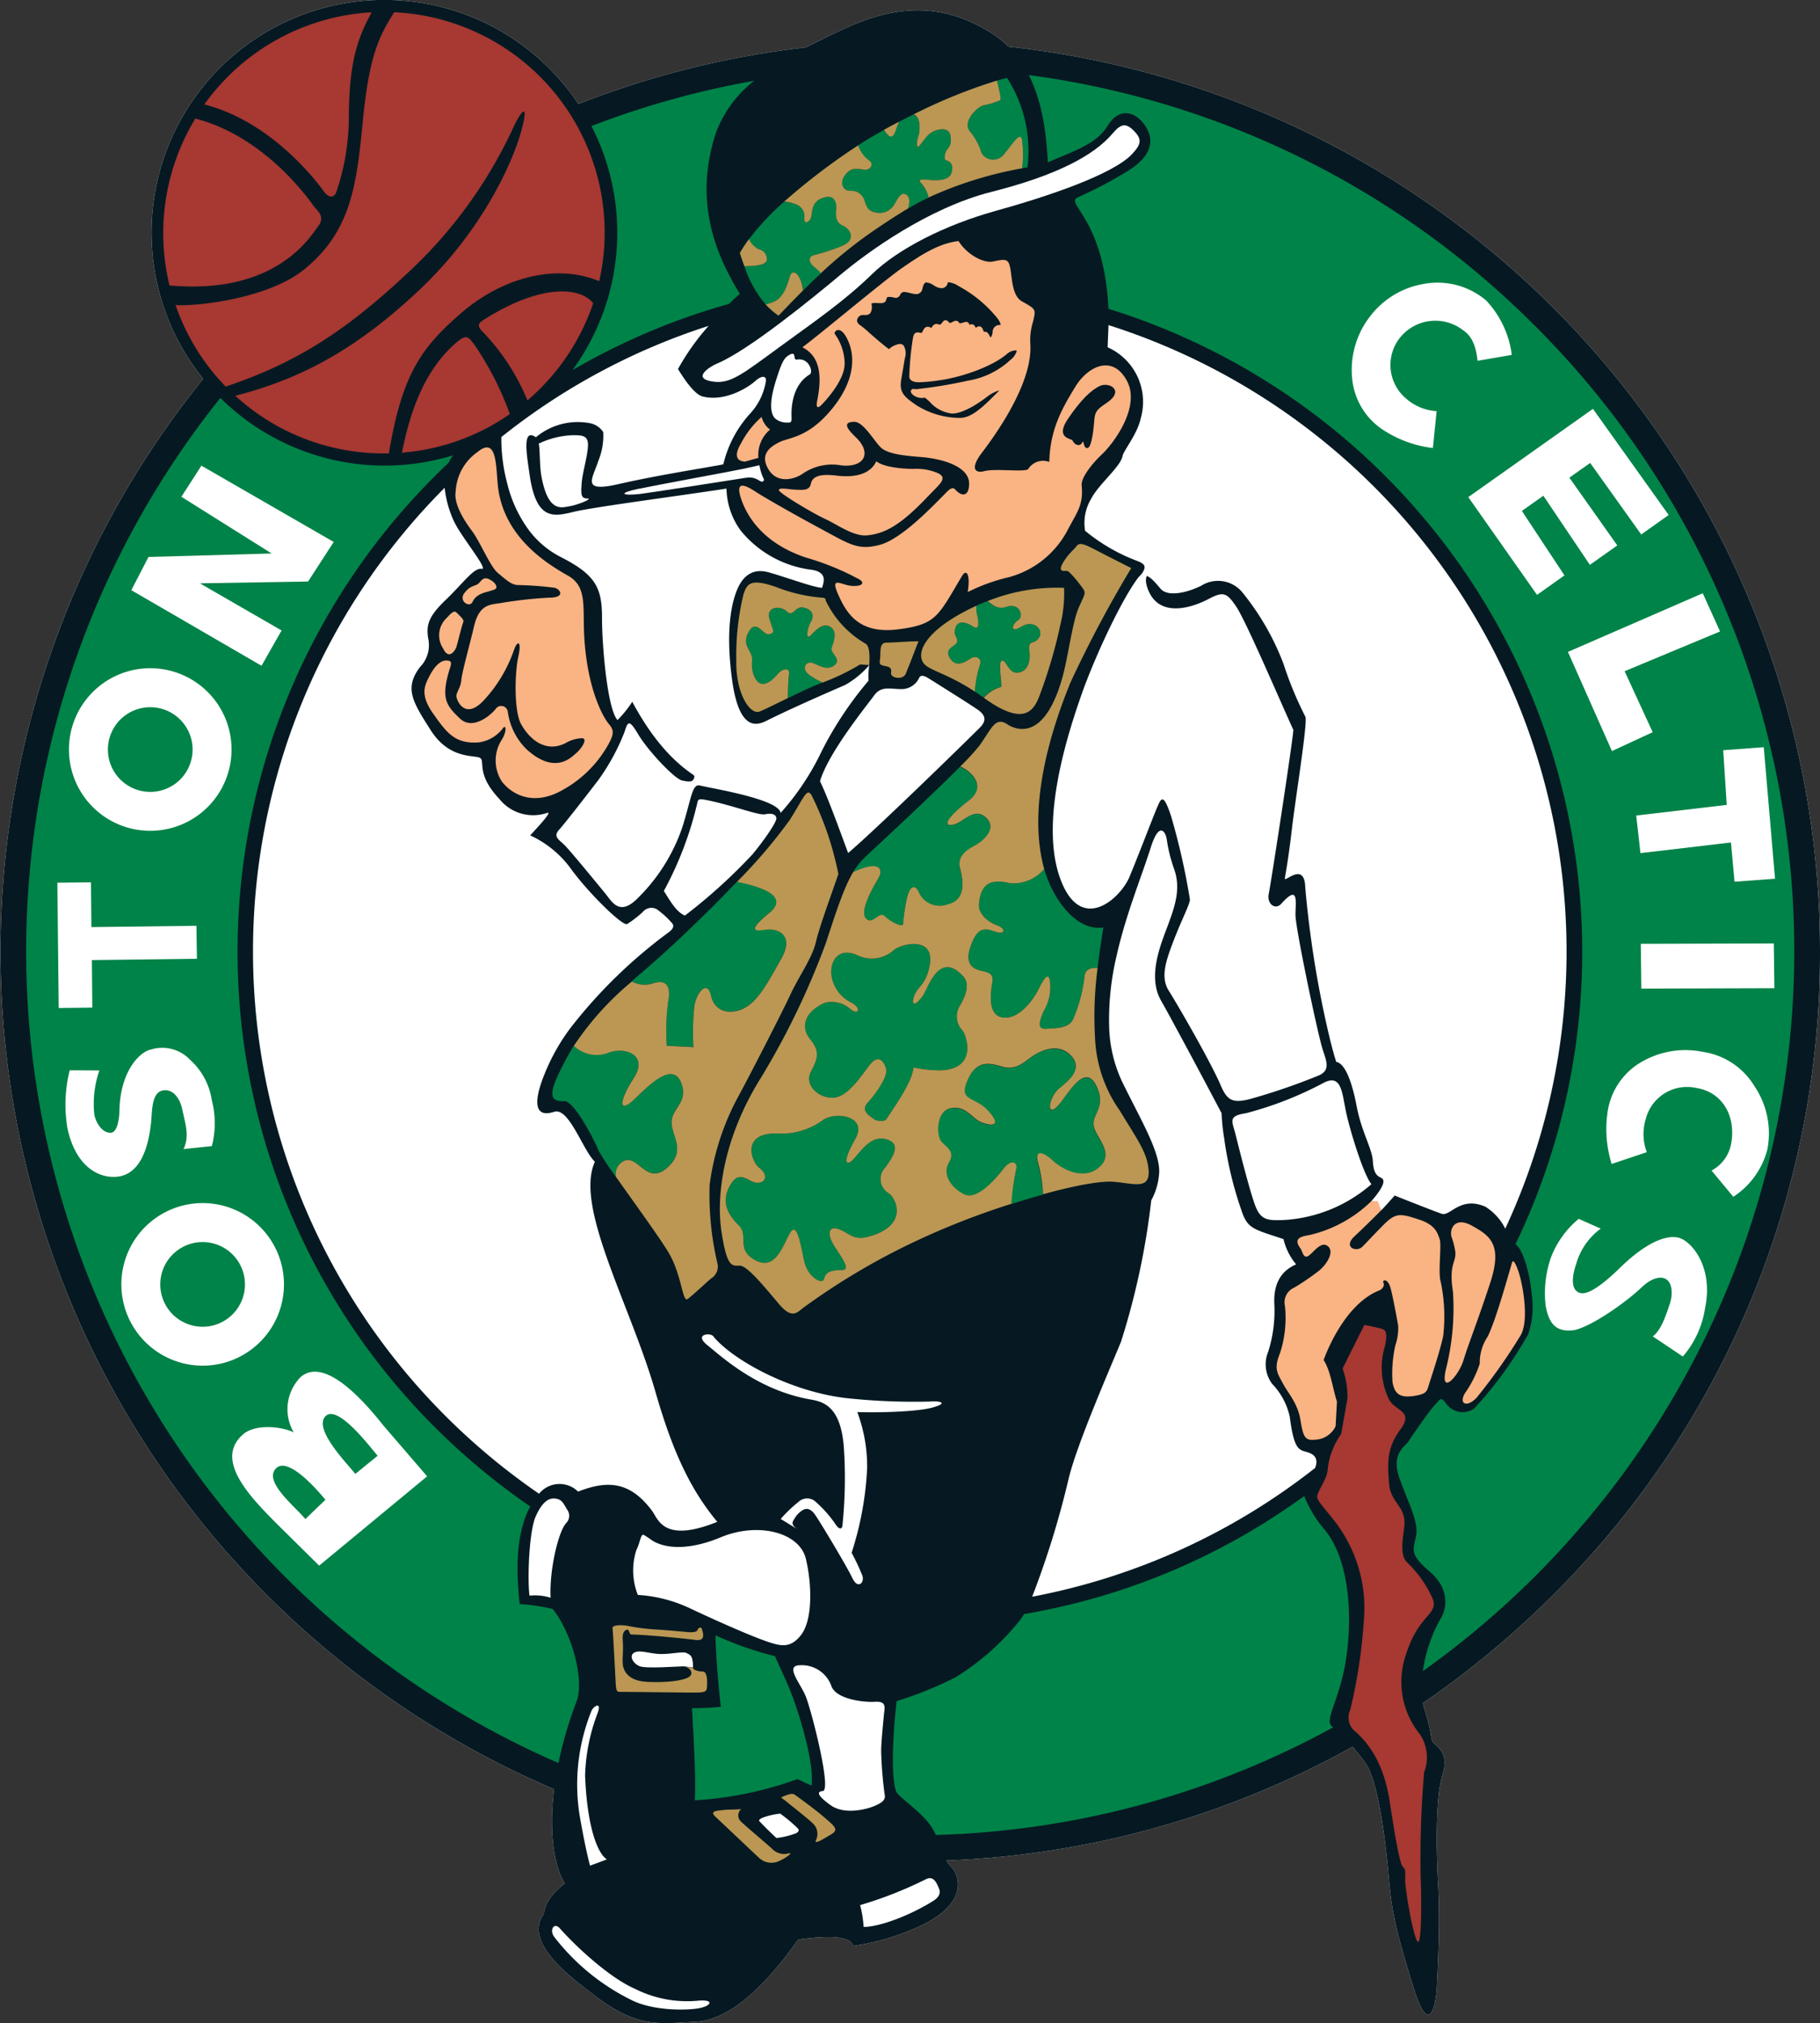 <svg xmlns="http://www.w3.org/2000/svg" width="203.297" height="226" viewBox="0 0 203.297 226">
  <rect x="0" y="0" width="203.297" height="226" fill="#333333" stroke="none"/>
  <g id="_05-boston-celtics-logo" data-name="05-boston-celtics-logo" transform="translate(-64.93 -36)">
    <g id="Group_4398" data-name="Group 4398" transform="translate(64.93 36)">
      <path id="Path_3080" data-name="Path 3080" d="M268.227,142.266A101.666,101.666,0,0,0,177.58,41.211a10.742,10.742,0,0,0-1.809-1.452c-8.138-5.234-14.933-1.346-19.641.942-.337.165-.734.361-1.181.589a100.961,100.961,0,0,0-25.409,6.325,26.143,26.143,0,0,0-3.28-3.994,26,26,0,0,0-38.632,34.7,101.72,101.72,0,0,0,39.189,157.548c-.663,5.371.212,9.016,1.193,10.511-1.495,1.256-2.123,2.044-2.358,3.457-2.358,3.221,3.378,7.306,5.736,9.115,4.842,3.712,7.388,3.064,11.155,2.907,4.653-.192,9.036-5.658,11.551-9.193,5.026-.706,5.968.082,6.125.706a26.347,26.347,0,0,0,6.756-1.887c6.792-2.856,4.869-6.36,4.167-6.992a2.275,2.275,0,0,1-.479-.663,100.85,100.85,0,0,0,45.345-12.7,18.4,18.4,0,0,1,1.487,1.891c1.491,2.2,2.276,9.346,2.59,13.038s.946,6.211,2.75,12.018,2.515,1.573,2.593,0,.392-7.227.157-11.312-.314-9.978.471-12.489-.628-3.143-1.02-3.614,0-.632-1.024-3.849c-.055-.18-.1-.369-.141-.557a102.763,102.763,0,0,0,14.58-12.116A100.972,100.972,0,0,0,268.227,142.266Z" transform="translate(-64.93 -36)" fill="#fff"/>
      <path id="Path_3081" data-name="Path 3081" d="M268.227,142.266A101.666,101.666,0,0,0,177.58,41.211a10.742,10.742,0,0,0-1.809-1.452c-8.138-5.234-14.933-1.346-19.641.942-.337.165-.734.361-1.181.589a100.961,100.961,0,0,0-25.409,6.325,26.143,26.143,0,0,0-3.28-3.994,26,26,0,0,0-38.632,34.7,101.72,101.72,0,0,0,39.189,157.548c-.663,5.371.212,9.016,1.193,10.511-1.495,1.256-2.123,2.044-2.358,3.457-2.358,3.221,3.378,7.306,5.736,9.115,4.842,3.712,7.388,3.064,11.155,2.907,4.653-.192,9.036-5.658,11.551-9.193,5.026-.706,5.968.082,6.125.706a26.347,26.347,0,0,0,6.756-1.887c6.792-2.856,4.869-6.36,4.167-6.992a2.275,2.275,0,0,1-.479-.663,100.85,100.85,0,0,0,45.345-12.7,18.4,18.4,0,0,1,1.487,1.891c1.491,2.2,2.276,9.346,2.59,13.038s.946,6.211,2.75,12.018,2.515,1.573,2.593,0,.392-7.227.157-11.312-.314-9.978.471-12.489-.628-3.143-1.02-3.614,0-.632-1.024-3.849c-.055-.18-.1-.369-.141-.557a102.763,102.763,0,0,0,14.58-12.116A100.972,100.972,0,0,0,268.227,142.266Z" transform="translate(-64.93 -36)" fill="#061922"/>
      <g id="Group_4380" data-name="Group 4380" transform="translate(2.884 8.385)">
        <path id="Path_3082" data-name="Path 3082" d="M262.244,520.037a40.279,40.279,0,0,0,11.433-2.358c.314.082.824.392,1.613.71.31-2.515-1.3-7.737-2.2-10.135-.6-1.589-1.181-2.668-1.887-4.32a37.589,37.589,0,0,1-6.639-2.315c0,1.491.275,5.379.592,7.973-.789.078-1.887.157-3.225.157C262.087,512.575,262.4,517.679,262.244,520.037Z" transform="translate(-187.519 -327.315)" fill="#008348"/>
        <path id="Path_3083" data-name="Path 3083" d="M368.1,487.6c-.71-.71.863-2.907,1.569-6.992s.781-10.923-2.2-14.772a13.549,13.549,0,0,1-2.4-3.9,74.224,74.224,0,0,1-31.3,13.187,5.921,5.921,0,0,1-.392.608,28.129,28.129,0,0,1-7.231,6.443,41.408,41.408,0,0,1-6.6,2.672c-.314,2.511-.722,8.122-.078,10.052.239.706,3.143,2.437,4.163,4.324.106.2.2.385.294.577a98.039,98.039,0,0,0,44.368-12.018C368.228,487.722,368.157,487.655,368.1,487.6Z" transform="translate(-222.271 -303.204)" fill="#008348"/>
        <path id="Path_3084" data-name="Path 3084" d="M414.386,85.412A98.006,98.006,0,0,0,357.82,57.37c1.711,3.386,1.977,7.274,2.13,9.75,3.064-1.334,5.418-2.044,6.678-4.084s2.986-1.652,4.084-.157,1.1,3.378-1.8,5.183a47.562,47.562,0,0,1-5.658,2.986c-.628.314-.078.863.632,2.04s2.5,4.088,2.825,10.213c0,.059.008.122.008.18a75.217,75.217,0,0,1,45.459,104.5c.651.337,1.53,2.617,1.832,5.622a9.815,9.815,0,0,1-.392,4.4,43.86,43.86,0,0,1-6.05,8.33,2.259,2.259,0,0,1-3.064-.471c-.706-1.024-.785-.475-1.334.075s-2.437,3.3-2.9,4.006-2.044,1.416-1.024,4.241,2.2,4.948,1.809,6.521-.549,2.044,1.565,3.853,2.048,4.006,1.1,5.418a16.628,16.628,0,0,0-1.879,5.685,98.711,98.711,0,0,0,12.552-150.25Z" transform="translate(-245.786 -57.37)" fill="#008348"/>
        <path id="Path_3085" data-name="Path 3085" d="M127.446,284.026c-.279-2.66-.683-7.471,1.181-10.9a76.051,76.051,0,0,1-10.7-8.9A75.039,75.039,0,0,1,119.5,156.541a4.435,4.435,0,0,1,.522-.84,26.06,26.06,0,0,1-26.009-6.411,98.886,98.886,0,0,0,37.761,152.49,45.292,45.292,0,0,1,2.036-6.905c.867-2.28-.471-7.541-2.672-10.3A21.767,21.767,0,0,0,127.446,284.026Z" transform="translate(-72.28 -113.224)" fill="#008348"/>
        <path id="Path_3086" data-name="Path 3086" d="M248.2,59a97.691,97.691,0,0,0-18.174,5.057,26.031,26.031,0,0,1-2.119,27.265,74.683,74.683,0,0,1,17.487-7.4c.4-.392.8-.769,1.208-1.118-2.28-3.774-5.344-9.825-2.672-17.994A13.3,13.3,0,0,1,248.2,59Z" transform="translate(-166.847 -58.36)" fill="#008348"/>
      </g>
      <g id="Group_4381" data-name="Group 4381" transform="translate(28.258 36.317)">
        <path id="Path_3087" data-name="Path 3087" d="M376.22,131.04a6.669,6.669,0,0,1,3.692,7.933c-.392,1.809-1.9,3.547-2.04,4.245-.235,1.177-2.711,3.178-3.5,4.751a5.2,5.2,0,0,0-.675,3.555c0,.008.008.016.008.02a20.428,20.428,0,0,0,5.654,3.3c1.228.432,1.142.761.628,1.573.863.078,1.311.612,2.123,1.573.863,1.024,3.143.392,4.555-.314a3.512,3.512,0,0,1,4.638.789,28.864,28.864,0,0,1,4.555,7.933,39.945,39.945,0,0,0,2.437,5.893c.314.471-1.1,9.114-1.5,12.571s-.706,4.952-.785,5.5,2.2-1.962,2.28,1.02a116,116,0,0,0,2.46,15.675c.326,1.436.659,2.746,1,3.81.946.157,1.726,2.044,2.28,4.948s1.726,4.716,1.809,6.129.471,1.648.942,1.883.318.946-1.1,2.59a14.489,14.489,0,0,1,1.1,1.02c.4-.392,1.495-1.644,1.495-1.644s4.324,1.726,5.265,2.04,2.064-2.013,4.869-.789a6.111,6.111,0,0,1,2.221,2.448A73.428,73.428,0,0,0,376.311,128.56C376.275,129.635,376.22,130.659,376.22,131.04Z" transform="translate(-280.748 -128.56)" fill="#fff"/>
        <path id="Path_3088" data-name="Path 3088" d="M389.911,342.065c-1.1-.549-1.813.247-2.358-4.085a7.625,7.625,0,0,0-1.962-3.692,3.637,3.637,0,0,1-.475-3.539,14.985,14.985,0,0,0,.71-5.34c-.082-1.573.235-3.535,2.433-4.481a6.816,6.816,0,0,1-1.412-2.825c-3.221-1.063-3.865-1.154-4.52-2.711a41.223,41.223,0,0,1-2.1-8.518,22.736,22.736,0,0,1-.294-2.833c-1.032-1.95-3.323-6.289-5.1-9.546-.651-1.22-1.24-2.284-1.66-3.025-1.573-2.75,0-6.364.785-8.483s1.416-4.006.706-6.129a17.05,17.05,0,0,1-.863-3.457c-.157-.867-.867-1.966-1.8,1.02s-2.75,7.384-3.774,11.943a30.876,30.876,0,0,0-.851,8.13,15.382,15.382,0,0,0,1.4,5.929c2.044,4.241,4.481,8.173,4.163,10.527a7.322,7.322,0,0,1-.863,2.829,83,83,0,0,1-3.378,15.788c-1.02,2.515-5.026,11.626-5.893,15.479a100.1,100.1,0,0,1-4.03,13.007,73.092,73.092,0,0,0,31.6-14.38C390.641,343.018,390.594,342.4,389.911,342.065Z" transform="translate(-271.737 -216.004)" fill="#fff"/>
        <path id="Path_3089" data-name="Path 3089" d="M210.766,151.658a10.3,10.3,0,0,0,3.488,2.927c3.849,1.962,4.638,3.374,4.638,6.753s.628,10.3,1.73,11.473a12.232,12.232,0,0,0,1.648-2.04c1.1,2.04,3.315,5.823,6.831,8.169.239.161.129,1.024.706,1.177,1.181.314,8.8,1.495,9.036,3.068a28.734,28.734,0,0,0,4.559-6.839,39.983,39.983,0,0,1,5.265-7.933,8.223,8.223,0,0,1,.078-1.73,10.188,10.188,0,0,1-2.672,2.2c-1.256.549-5.654,2.437-8.8,4.006-1.1.549-3.064,1.177-3.849-4.555s0-8.722.549-10.056,1.569-2.515,3.539-1.966,5.1,1.726,5.968,1.726c.157-.628.71-1.809-1.412-2.044a12.112,12.112,0,0,1-7.678-4.339,8.2,8.2,0,0,1-1.593-4.7c-4.477.706-14.772,2.044-17.048,2.594s-4.21,1.016-4.948-4.163c-.314-2.2-.863-5.265.706-4.163a7.278,7.278,0,0,1,6.046-1.569,2.291,2.291,0,0,1,1.475.989,7.345,7.345,0,0,1-.53,3.17c-.679,2.107-2,3.614,2.28,2.633,4.481-1.028,10.174-1.887,11.665-2.2a12.764,12.764,0,0,1,2.947-5.619,6.932,6.932,0,0,0,1.809-3.692c.078-.549-.439-.671-1.181,0-.863.785-3.457,2.358-5.893,1.73-.942-.243-2.119-2.044-2.747-3.064a26.686,26.686,0,0,1,3.421-4.822A72.723,72.723,0,0,0,207.647,141.2a19.382,19.382,0,0,0,.643,5.128A14.593,14.593,0,0,0,210.766,151.658Z" transform="translate(-179.904 -128.694)" fill="#fff"/>
        <path id="Path_3090" data-name="Path 3090" d="M173.263,287c3.221-1.256,5.76-1.2,8.247,2.123.706.942,1.256,3.692,7.306,1.256-3.221-3.849-5.152-8.412-6.913-14.533-2.782-9.672-9.075-20.662-6.76-25.692-1.334-1.259-2.9-6.129-4.555-5.579-1.106.369-2.668.392-1.416-3.3a22.639,22.639,0,0,1,3.26-6.089,55.494,55.494,0,0,1,11.037-10.727c.471-.392.553-.7.235-1.02a9.438,9.438,0,0,0-1.648-1.491,1.239,1.239,0,0,0-1.573.314,12.473,12.473,0,0,1-1.726,1.334c-.471.314-4.241-3.378-6.207-6.05a11.612,11.612,0,0,0-4.634-3.849c.785-.863,2.558-2.739,1.887-2.511a4.831,4.831,0,0,1-5.344-1.573c-2.593-2.747-1.569-4.163-2.123-4.555s-3.378.235-5.5-3.064-2.97-4.736-1.259-7.07a3.5,3.5,0,0,0,.946-3.221c-.235-1.495,0-2.437,1.966-4.324s3.143-3.614,4.006-3.457c.687.126-1.3-2.37-2.5-4.261a9.454,9.454,0,0,1-.718-1.318,12.032,12.032,0,0,1-.918-3.476,73.364,73.364,0,0,0,.082,103.673,73.966,73.966,0,0,0,10.464,8.7A2.945,2.945,0,0,1,173.263,287Z" transform="translate(-136.95 -156.694)" fill="#fff"/>
      </g>
      <g id="Group_4382" data-name="Group 4382" transform="translate(18.233 1.373)">
        <path id="Path_3091" data-name="Path 3091" d="M123.1,49.8c6.443,1.648,11.269,6.858,13.387,9.762.541.742,1.1.632,1.338.078a26.148,26.148,0,0,0,1.412-7.859c0-6.6.9-9.209,2.554-12.273A24.642,24.642,0,0,0,123.1,49.8Z" transform="translate(-118.509 -39.506)" fill="#a73832"/>
        <path id="Path_3092" data-name="Path 3092" d="M112.1,88.4c12.1,1.1,15.859-5.658,16.648-6.682s-.157-1.648-.549-2.2c-2.091-2.927-6.772-8.106-13.215-9.758A24.693,24.693,0,0,0,112.1,88.4Z" transform="translate(-111.4 -57.887)" fill="#a73832"/>
        <path id="Path_3093" data-name="Path 3093" d="M162.242,69.539c-5.109-2.123-11.167-.161-15.486,3.614s-6.521,6.666-8.012,15.624c-.184,0-.369,0-.553,0a24.511,24.511,0,0,1-16.6-6.439c7.388-1.887,13.611-5.262,20.6-11.861s10.452-14.3,11.394-17.911-.392-1.495-1.1.153a51.727,51.727,0,0,1-11.861,16.106c-7.149,6.678-12.646,9.974-20.108,12.489a24.554,24.554,0,0,1-5.6-9.107c2.515.157,10.433-.757,14.4-4.006,5.214-4.273,5.815-9.35,6.521-16.577s1.766-9.377,3.5-12.128A24.654,24.654,0,0,1,162.85,64.128,25.071,25.071,0,0,1,162.242,69.539Z" transform="translate(-113.539 -39.5)" fill="#a73832"/>
        <path id="Path_3094" data-name="Path 3094" d="M214.025,120.3c-1.181-1.652-5.379-2.44-12.053,1.726-.628.4-1.063.667-.314,1.416a24.474,24.474,0,0,1,5.03,7.7A24.669,24.669,0,0,0,214.025,120.3Z" transform="translate(-166.004 -87.784)" fill="#a73832"/>
        <path id="Path_3095" data-name="Path 3095" d="M191.4,140.6a34.339,34.339,0,0,0-3.924-7.7c-.722-.934-.863-1.334-2.2-.157-3.712,3.276-5.144,8.243-5.932,12.171A24.439,24.439,0,0,0,191.4,140.6Z" transform="translate(-152.683 -95.718)" fill="#a73832"/>
      </g>
      <g id="Group_4383" data-name="Group 4383" transform="translate(47.413 49.987)">
        <path id="Path_3096" data-name="Path 3096" d="M188.552,187.248c-1.02-.314-1.809.863-2.28,1.8s-1.024,1.966.471,4.084,2.421,3.386,5.03,3.221a4.077,4.077,0,0,0,2.747-1.569c.392-.549.471.392-.157,1.334a4.3,4.3,0,0,0,.078,4.634c1.181,1.491,3.614,2.75,6.835.867a13.017,13.017,0,0,0,5.109-5.187c.549-1.02.549-1.491,0-2.119s-2.358-3.621-2.75-9.507c-.235-3.535.392-5.815-1.809-7.07s-7.231-4.23-7.855-10.056c-.235-2.2-.078-5.579-2.276-3.771a5.725,5.725,0,0,0-2.437,4.4c-.235,1.338.867,3.143,1.809,4.4s2.04,4.006,2.907,4.716,1.413,1.256,2.123,1.338a38.546,38.546,0,0,1,4.241.314c.706.235,1.1,1.1-.628,1.1a48.14,48.14,0,0,0-5.579.628c-1.177.157-2.276.235-2.829,2.593s-1.338,5.1-1.412,5.972-.549,1.334-.549,1.8.942,2.75,3.064.471a15.884,15.884,0,0,0,3.378-5.658c.392-1.1.863-.946.471.785s-.51,6.05.314,7.545c.887,1.6,2.68,3.257,4.952,2.119a3.824,3.824,0,0,1,1.887-.553c.628.078-.118,1.181-.671,1.652s-2.354,2.472-5.536-.392a7.233,7.233,0,0,1-2.123-4.241.742.742,0,0,0-1.334-.314c-.392.549-2.515,2.515-4.006,1.1s-2.111-2.2-1.256-5.187C188.627,187.954,188.933,187.366,188.552,187.248Z" transform="translate(-185.77 -163.401)" fill="#fab383"/>
        <path id="Path_3097" data-name="Path 3097" d="M192.684,211.258c-.337,1.016-.628,2.358-.785,2.829s-.863,1.495-1.491.157a2.649,2.649,0,0,1,.392-3.378c.314-.314.785-.942,1.1-.628S192.763,211.022,192.684,211.258Z" transform="translate(-188.333 -191.809)" fill="#fab383"/>
        <path id="Path_3098" data-name="Path 3098" d="M200.248,201.872c-.647.326-2.028.322-2.515,1.412-.314.706-1.569-.075-.942-.942s1.1-.785,1.495-1.024.549-.942,1.334-.549S200.562,201.715,200.248,201.872Z" transform="translate(-192.362 -186.037)" fill="#fab383"/>
      </g>
      <g id="Group_4384" data-name="Group 4384" transform="translate(82.311 26.931)">
        <path id="Path_3099" data-name="Path 3099" d="M299.877,104.64c-2.2.235-4.241,1.573-6.286,2.986s-9.428,7.62-11.159,8.875c1.809.942,2.28,2.829,1.652,5.972-.141.7,0,.942.471.471s2.668-2.829,2.594-4.712a5.759,5.759,0,0,0-1.1-3.221c-.157-.235.632-1.181,1.495.785s.628,4.716-1.966,7.78-4.638,2.986-5.736,3.535-2.2,1.412-1.177,3.064,2.982,1.02,3.767.471a5.8,5.8,0,0,1,4.4-.942c2.515.235,3.351-1.361,1.652-3.064-.549-.549-1.966-1.809-.235-1.809,1.024,0,2.276,2.28,2.986,2.907s2.28.863,4.4,1.02,5.422.942,5.422,2.986c0,1.256-.679,1.62-1.573.632-.349-.4-.855.224-1.256.628-1.338,1.338-4.755,4.952-7.188,5.579s-3.339-.078-6.56-1.809-6.207-3.457-7.07-4.006-2.672-1.809-1.809.706,2.986,5.1,7.227,6.521a29.721,29.721,0,0,1,5.815,2.358c.942.471.392.942-.863.785-1.091-.133-2.28-1.1-1.334,1.024s2.358,4.4,6.678,3.849,4.445-1.463,7.145-5.972c.471-.785.946-.235.632,1.809a20.41,20.41,0,0,1,4.555-1.652,10.482,10.482,0,0,0,6.678-5.422c1.1-2.04,1.691-2.743,1.491-4.869-.075-.793,1.1-2.358,2.28-3.457s4.4-5.265,2.75-8.247-4.4-1.491-5.736.71-2.829,4.634-2.907,8.4a1.973,1.973,0,0,0-2.354.785c-.235.392-3.692-.078-4.873.235s-1.566-.392-.31-2.04,5.681-7.627,5.418-12.1a7.057,7.057,0,0,1,.314-2.593c.275-1.295.4-1.318-1.216-2.2-1.048-.573-1.114-2.209-1.295-3.457-.2-1.334-.451-1.342-1.962-1.02C302.607,107.155,300.736,106.052,299.877,104.64Z" transform="translate(-275.113 -104.64)" fill="#fab383"/>
        <path id="Path_3100" data-name="Path 3100" d="M297.55,167.32c-.432.981-1.62,1.923-4.359,1.613-1.373-.157-2.719-.177-2.947.9-.157.745-.781.706-1.648.667-.906-.039-1.887-.275-1.926.039s3.853,2.629,5.148,3.217,3.186,1.993,4.712,1.844c2.044-.2,3.822-1.208,6.835-4.4,1.244-1.314,2.24-2,1.059-2.554a6.009,6.009,0,0,0-2.668-.471C300.692,168.179,298.413,168.026,297.55,167.32Z" transform="translate(-281.979 -142.727)" fill="#fab383"/>
        <path id="Path_3101" data-name="Path 3101" d="M275.631,159.691c-1.059-.039-1.177-.828-.471-2a10.1,10.1,0,0,1,2.319-2.986,2.526,2.526,0,0,0,.942,1.412,3.684,3.684,0,0,0-1.3,3.158Z" transform="translate(-274.715 -135.059)" fill="#fab383"/>
      </g>
      <g id="Group_4386" data-name="Group 4386" transform="translate(95.73 31.53)">
        <g id="Group_4385" data-name="Group 4385">
          <path id="Path_3102" data-name="Path 3102" d="M320.331,131.513a9.21,9.21,0,0,1-4.787-1.42c-1.452-.993-1.934-1.471-1.679-2.935.157-.906.239-1.4.294-1.73.039-.243.067-.4.1-.589a1.768,1.768,0,0,0-.122-1.389.566.566,0,0,0-.447-.2,2.249,2.249,0,0,0-1.208.585c-.828-.624-1.617-1.318-2.2-1.836a11.431,11.431,0,0,0-.985-.824.765.765,0,0,1-.381-.494.683.683,0,0,1,.255-.522.594.594,0,0,1,.459-.137h.184a.72.72,0,0,0,.577-.2,1.323,1.323,0,0,0,.133-1.055c0-.031.059-.09.416-.09.094,0,.192,0,.29.008s.2.008.29.008a.947.947,0,0,0,.424-.067.533.533,0,0,0,.255-.385c.047-.173.063-.243.334-.243a2.59,2.59,0,0,1,.6.094.507.507,0,0,0,.129.016.56.56,0,0,0,.471-.349l.047-.075a.43.43,0,0,1,.416-.235.94.94,0,0,1,.173.016c.212.035.4.082.569.122a2.741,2.741,0,0,0,.6.1.69.69,0,0,0,.679-.612c.141-.53.247-.691.463-.691a1.862,1.862,0,0,1,.84.341,1.639,1.639,0,0,0,.832.3.7.7,0,0,0,.7-.628c0-.012.008-.035.11-.035a2.6,2.6,0,0,1,1.075.408l.212.122a14.2,14.2,0,0,1,4.018,3.331c.4.463.514.82.483.9-.008,0-.016,0-.027,0-.031,0-.071.008-.11.012a.765.765,0,0,0-.749.777,1.132,1.132,0,0,1-.216.62,1.32,1.32,0,0,1-.141-.216c-.106-.212-.247-.428-.487-.428a.483.483,0,0,0-.122.016,1.494,1.494,0,0,1-.09-.2c-.039-.106-.157-.42-.447-.42a.589.589,0,0,0-.337.137.327.327,0,0,1-.047.031c-.047-.114-.169-.4-.451-.4a.616.616,0,0,0-.184.035c-.02.008-.043.012-.055.016s-.024-.035-.055-.11a.332.332,0,0,0-.322-.2,1.239,1.239,0,0,0-.353.075,1.241,1.241,0,0,1-.333.075c-.071,0-.086-.02-.1-.047a.4.4,0,0,0-.357-.231.837.837,0,0,0-.388.133.785.785,0,0,1-.283.11c-.02,0-.063,0-.126-.082a.5.5,0,0,0-.361-.224c-.188,0-.3.153-.388.275l-.039.051c-.09.118-.153.165-.224.165a.357.357,0,0,1-.1-.02.758.758,0,0,0-.275-.055.526.526,0,0,0-.463.306c-.067.106-.075.11-.1.11a.351.351,0,0,1-.141-.039.646.646,0,0,0-.271-.063c-.314,0-.447.275-.534.455s-.129.235-.188.235a.407.407,0,0,1-.059-.008,1.2,1.2,0,0,0-.318-.051c-.443,0-.506.377-.569.777-.012.067-.024.141-.035.22a33.479,33.479,0,0,0-.353,3.939c.039.632.863.632,1.169.632a19.343,19.343,0,0,0,2.362-.243c1.938-.271,5.493-1.342,7.329-2.876a1.577,1.577,0,0,1,.969-.436.3.3,0,0,1,.18.039,1.921,1.921,0,0,1-.667.985c-.047.039-.1.082-.157.137a9.106,9.106,0,0,1-4.622,2.213,52.125,52.125,0,0,1-5.787.957.941.941,0,0,1-.177-.012.528.528,0,0,0-.129-.016.28.28,0,0,0-.279.177c-.055.145.027.318.224.483a1.546,1.546,0,0,0,.969.345,1.67,1.67,0,0,0,.314-.031c.09,0,.377.267.581.459a3.855,3.855,0,0,0,2.519,1.314c1.4,0,3.429-1.507,4.018-1.97a4.7,4.7,0,0,1,1.236-.628c-.059.075-.149.177-.286.318l-.1.1c-1.291,1.291-2.625,2.629-3.924,2.664Z" transform="translate(-308.915 -116.36)" fill="#061922"/>
        </g>
        <path id="Path_3103" data-name="Path 3103" d="M372.528,147.508c-.91.643-1.416.863-1.491,1.962s-.3,2.974-.706,3.143c-.538.22-.459-1.02-.628-.628-.239.549-.906.314-1.1-.2-.086-.22-2.044-.2-.475-2.476,1.424-2.064,2.515-3.143,3.535-3.614S374.411,146.17,372.528,147.508Z" transform="translate(-344.527 -134.113)" fill="#061922"/>
      </g>
      <g id="Group_4387" data-name="Group 4387" transform="translate(142.603 134.171)">
        <path id="Path_3104" data-name="Path 3104" d="M477.028,385.762c-.361-.922.275-2.476,2.24-1.377s3.457,2.044,2.044,6.364-2.437,6.835-2.986,8.644-2.668,4.084-1.966,1.02a27.832,27.832,0,0,0,.785-8.644c-.545-3.457.565-3.253.2-4.83A7.31,7.31,0,0,0,477.028,385.762Z" transform="translate(-457.45 -381.634)" fill="#fab383"/>
        <path id="Path_3105" data-name="Path 3105" d="M487.575,396.22c.565,1.7,1.177,5.579.235,7.149a61.7,61.7,0,0,1-4.948,7c-1.1,1.1-1.966.628-1.259-.553a12.482,12.482,0,0,0,1.652-3.3,5.2,5.2,0,0,1,.863-2.986c.942-1.8,2.593-7.855,2.75-8.326S487.414,395.749,487.575,396.22Z" transform="translate(-460.565 -388.361)" fill="#fab383"/>
        <path id="Path_3106" data-name="Path 3106" d="M435.117,400.352c-.471-1.413-.706-3.457-1.491-4.634.628-1.73,2.7-6.376,6.207-7.776.388-.157.628-.553.471-.863s.471-.549.785.549.867,4.241.867,4.241a5.928,5.928,0,0,1-.314,2.2,14.343,14.343,0,0,0-.314,4.163c.235,1.1.628,1.887,2.825,1.416,1.1-.235,1.024-.549,1.334-1.495s1.181-3.614,1.495-5.109a19.02,19.02,0,0,0-.275-6.085c-.318-.942.118-4.128-.118-4.755s-.4-1.569-2.358-2.2-2.515-.789-3.849.549-1.8,1.887-2.437,2.515-2.2.075-.863-1.177,2.594-2.515,2.982-2.911l-.388-1.02h-.71a14.646,14.646,0,0,1-6.835,3.775c-.71.149-2.044.235-1.1,1.495.239.314.314,1.181.867.867s1.413-1.73,2.2-1.1-.153,2.123-1.1,2.829a27.416,27.416,0,0,1-2.668,1.809,1.777,1.777,0,0,0-1.02,2.044,12.779,12.779,0,0,1-.553,5.265c-.706,1.726-.314,2.2.314,3.374s1.652,2.2,1.966,4.088.475,2.358,1.73,2.2a2.623,2.623,0,0,0,2.2-1.495Z" transform="translate(-428.38 -377.96)" fill="#fab383"/>
      </g>
      <path id="Path_3107" data-name="Path 3107" d="M442.6,425.379a8.48,8.48,0,0,0-1.491,3.771c0,1.334-1.334,2.75-1.177,3.378s1.887,2.28,2.907,4.006a15.827,15.827,0,0,1,2.354,8.64,59.439,59.439,0,0,1-1.569,11,2.014,2.014,0,0,0,.628,2.515c1.181,1.1,3.064,3.143,3.771,7.777s1.177,7.07,1.491,7.306.235.628.235,1.491.785,5.815,1.338,6.76.471-5.344.388-7.149a112.368,112.368,0,0,1,.392-11.7,4.662,4.662,0,0,0-.471-4.241,9.276,9.276,0,0,1-1.565-8.879c1.413-4.559,3.692-4.477,2.982-6.286a12.951,12.951,0,0,0-2.9-4.084c-.946-1.024-.2-3.457-.239-4.481-.078-1.887-1.573-2.2-1.73-4.32s-.314-3.849,1.255-5.972-.549-2.044-1.255-3.378a8.166,8.166,0,0,1-.471-5.893c.31-1.416.157-1.809-.239-1.962s-2.044-.471-2.044-.471l-2.433,4.873a9.709,9.709,0,0,1,.549,3.3Z" transform="translate(-292.788 -265.202)" fill="#a73832"/>
      <g id="Group_4392" data-name="Group 4392" transform="translate(59.044 14.004)">
        <g id="Group_4388" data-name="Group 4388" transform="translate(3.113 49.777)">
          <path id="Path_3108" data-name="Path 3108" d="M374.161,199.345c-1.934,2.582-4.948,9.114-6.364,13.2s-4.634,13.827-2.354,20.269,6.756,2.358,7.773-.078,2.593-6.6,3.064-7.7.706-1.73,1.569.863a76.323,76.323,0,0,1,2.119,9.35c0,.549-.863,2.123-1.8,4.555s-1.495,4.163-.553,5.658,4.638,7.855,5.815,10.605c.706,1.652,1.334,1.966,3.221,1.491a68.607,68.607,0,0,0,7.777-2.672c1.338-.628.706-1.73.314-3.06-.6-2.032-2.982-13.36-2.982-14.851s.4-3.449-1.573-1.256c-.7.785-1.648,0-1.412-1.1s2.59-16.42,2.75-18.3c-1.338-2.907-5.265-12.1-6.364-13.748s-1.495-1.726-3.143-.863-5.336,2.189-6.678-.942c-.235-.553-.628-1.809.314-1.966l-.706-.235A6.33,6.33,0,0,0,374.161,199.345Z" transform="translate(-309.21 -198.56)" fill="#fff"/>
          <path id="Path_3109" data-name="Path 3109" d="M425.821,343.965a39.936,39.936,0,0,1-8.483,3.3c-2.1.322-1.569.863-1.177,2.437s1.569,6.282,2.2,7.933,1.491,1.62,3.143,1.569a16.32,16.32,0,0,0,9.821-4.006c-.867-1.02-2.378-5.917-2.825-8.012C428.022,344.989,428.022,342.71,425.821,343.965Z" transform="translate(-340.29 -286.697)" fill="#fff"/>
          <path id="Path_3110" data-name="Path 3110" d="M309.456,228.636a2.161,2.161,0,0,1-1.962,1.259c-1.256,0-2.28-.392-3.068.706s-5.1,6.364-6.046,9.585c.946,1.966,2.2,5.5,3.143,8.016,3.064-2.593,12.846-12.14,14.69-13.984.71-.706.785-1.338-.235-2.04s-4.795-3.064-5.422-3.457S309.613,228.318,309.456,228.636Z" transform="translate(-268.941 -216.697)" fill="#fff"/>
          <path id="Path_3111" data-name="Path 3111" d="M257.7,263.828a39.238,39.238,0,0,1-3.771,9.978c.785,1.256,1.412,2.358,2.354,2.75a60.9,60.9,0,0,0,7.541-6.835c1.181-1.416,2.672-3.535,2.672-4.006s-.549-.628-1.256-.471-3.618-1-6.443-1.569C258.014,263.515,257.779,263.515,257.7,263.828Z" transform="translate(-241.932 -238.062)" fill="#fff"/>
          <path id="Path_3112" data-name="Path 3112" d="M237.392,248.334c-.863-.173-3.849-3.378-4.873-5.1s-1.181-1.573-1.569-.314a24.136,24.136,0,0,1-2.907,5.344c-1.02,1.334-3.692,4.791-4.4,5.575s0,1.1.632,1.73,3.849,4.555,4.555,5.418,1.495,2.437,3.378.706a20.3,20.3,0,0,0,5.187-8.09c1.02-3.221,1.095-4.912,1.962-4.716l.039-.667-.235-.388-.471-.392a.8.8,0,0,1-.075.824C238.412,248.569,237.785,248.412,237.392,248.334Z" transform="translate(-223.35 -224.926)" fill="#fff"/>
        </g>
        <g id="Group_4389" data-name="Group 4389" transform="translate(19.443)">
          <path id="Path_3113" data-name="Path 3113" d="M310.761,72.6c-2.119,2.5-6.368,4.712-13.513,6.517s-13.988,6.835-16.891,9.271-10.237,8.436-13.748,9.9c-.942.392-2.947,1.722-.392,2.04,1.883.235,3.221-.863,7.306-3.849s7.259-5.14,10.37-8.169c2.907-2.829,8.169-5.5,13.827-7.07s13.089-4.041,15.239-6.364c1.02-1.1,1.1-1.648.161-2.593S311.628,71.582,310.761,72.6Z" transform="translate(-264.968 -71.693)" fill="#fff"/>
          <path id="Path_3114" data-name="Path 3114" d="M286.551,136.82c-.616.337-.863.706-1.573,2.986s-.628,3.614-.039,4.163a2.029,2.029,0,0,0,1.377.432c.235,0,.471.078.436-.589s-.086-3.516,2.04-4.791c.392-.235-.051-1.883-1.452-1.652C286.865,137.451,287.339,136.388,286.551,136.82Z" transform="translate(-276.82 -111.204)" fill="#fff"/>
        </g>
        <g id="Group_4390" data-name="Group 4390" transform="translate(1.128 34.613)">
          <path id="Path_3115" data-name="Path 3115" d="M222.061,159.91c1.1,0,1.809,0,1.73,1.256s-.628,2.986-.706,4.163-.078,1.648.628,1.648-1.02.706-1.966.867-2.393.7-3.143-3.3c-.235-1.256-.157-3.221-.314-3.692A9.55,9.55,0,0,1,222.061,159.91Z" transform="translate(-218.29 -159.91)" fill="#fff"/>
          <path id="Path_3116" data-name="Path 3116" d="M257.777,168.46c.29,1.585.722,1.554.408,1.793s-.643-.6-1.926-.392c-1.216.2-11.116,1.73-11.822,1.809-2.2.231-2.319-.122-.275-.553s9.519-1.793,11.743-2.24Z" transform="translate(-233.125 -165.105)" fill="#fff"/>
        </g>
        <g id="Group_4391" data-name="Group 4391" transform="translate(0 135.059)">
          <path id="Path_3117" data-name="Path 3117" d="M247.366,472.817c1.02.632,3.457,1.338,7.624-.392s8.8-.553,9.5,2.436.734,6.835-.549,8.487c-1.1,1.412-2.119,1.256-3.378.863-2.28-.714-7.545-3.143-9.036-3.853a15.9,15.9,0,0,0-5.815-1.491,7.447,7.447,0,0,1-.157-5.03c.471-.942.471-1.887.863-1.652S247.366,472.817,247.366,472.817Z" transform="translate(-233.51 -449.765)" fill="#fff"/>
          <path id="Path_3118" data-name="Path 3118" d="M291.558,510.11a3.5,3.5,0,0,1,3.457,2.28c.467,1.491,3.535,1.883,4.869,1.8s1.1.628,1.02,1.416-.314,3.143-.314,4.084a43.728,43.728,0,0,0,.392,4.869c.157.628-.392.942-1.1,1.255s-3.3,1.1-4.948-.078c-.867-.62-1.887-1.491-.867-1.573s-1.256-8.958-1.883-10.527S289.749,510.11,291.558,510.11Z" transform="translate(-261.207 -473.152)" fill="#fff"/>
          <path id="Path_3119" data-name="Path 3119" d="M218.74,462.72c.424.141.632.553.942,1.1a1.166,1.166,0,0,1-.078,1.569c-.867.946-1.887,5.265-1.73,8.33a5.9,5.9,0,0,0-2.358-.235c-.235-1.73-.078-7.149.706-8.879S217.8,462.406,218.74,462.72Z" transform="translate(-215.414 -444.301)" fill="#fff"/>
          <path id="Path_3120" data-name="Path 3120" d="M222.966,584.595c1.958,2.205,5.658,5.579,8.4,6.76a12.923,12.923,0,0,0,6.992,1.334c1.97-.192,1.569.628,0,.863s-5.183.235-7.541-1.02a24.646,24.646,0,0,1-8.487-7C221.789,584.752,222.338,583.889,222.966,584.595Z" transform="translate(-219.484 -518.253)" fill="#fff"/>
          <path id="Path_3121" data-name="Path 3121" d="M317.18,570.837a44.35,44.35,0,0,1-7.38,2.907,12.739,12.739,0,0,1,.392,2.437c1.726,0,5.058-1.208,7.777-2.907.628-.392.867-.863.628-1.413S318.047,570.444,317.18,570.837Z" transform="translate(-272.767 -509.992)" fill="#fff"/>
          <path id="Path_3122" data-name="Path 3122" d="M281.089,553.233c-.392-.388,1.844-.863,2.315-.863a16.448,16.448,0,0,1,1.93,1.613c.235.235.118.392-.118.553a8.58,8.58,0,0,1-2.24.549C282.266,554.453,281.285,553.429,281.089,553.233Z" transform="translate(-255.293 -498.831)" fill="#fff"/>
          <path id="Path_3123" data-name="Path 3123" d="M275.361,437.634c-.632-.471-.553-.706-.235-1.177a2.631,2.631,0,0,1,.942-.942c.314-.157.785-.235,1.334.549s3.535,5.736,4.163,7.07,1.416.471,1.1-.314a27.076,27.076,0,0,0-1.181-2.515,36.066,36.066,0,0,0,1.73-9.428,17.237,17.237,0,0,0-1.1-6.286c2.123.078,6.756,0,8.565-.549s.314-.706-.392-.628a70.349,70.349,0,0,1-9.507-.392c-6.443-.789-12.767-4.41-14.768-6.917-.314-.392-2.2-.235-.632,1.024s5.579,5.01,11.473,6.05c1.334.235,3.457.628,3.771,5.5a51.638,51.638,0,0,1-.157,8.483c0,.471-.314.628-.706.078a13.314,13.314,0,0,0-2.437-2.746,1.42,1.42,0,0,0-1.8.153,15.179,15.179,0,0,0-1.966,1.887Z" transform="translate(-245.399 -415.916)" fill="#fff"/>
          <path id="Path_3124" data-name="Path 3124" d="M250.556,507.855c-.589,0-4.124.275-4.869,0s-1.228-1.134-.706-1.491c.628-.432,1.848.118,3.064.118s2.515-.314,2.829-.118.745.118.745,1.613Z" transform="translate(-233.247 -470.775)" fill="#fff"/>
          <path id="Path_3125" data-name="Path 3125" d="M232.561,538.778c-1.02-.628-2.205-3.539-2.437-9.346a21.148,21.148,0,0,1,1.338-6.835c.628-1.573-.4-.946-.628-.4a22.249,22.249,0,0,0-1.259,4.4,21.843,21.843,0,0,0,0,7.623c.632,3.535.946,4.634,1.1,5.262Z" transform="translate(-223.813 -480.134)" fill="#fff"/>
        </g>
      </g>
      <g id="Group_4394" data-name="Group 4394" transform="translate(61.7 8.706)">
        <path id="Path_3126" data-name="Path 3126" d="M314.327,75.918c1.063.118,2.24.039,2.515-.706s.035-1.216-.314-1.373-.51-.118-.357-.828.671-.628.632-1.726-.863-1.138-1.613-.9-1.02.585-1.73,1.53-.392-.628-.275-.906c.11-.255.392-2.064-.577-2.389-.545.275-1.087.545-1.6.812-.169.345-.3.749-.455,1.146-.392,1.02-.871.255-1.22-.235a.014.014,0,0,0-.008,0c-1.048.581-1.962,1.122-2.66,1.577-.075.051-.161.106-.235.157a3.318,3.318,0,0,0,1.256,1.691c.51.353.192,1.02-.432,1.02s-1.413-.428-2.2.51-.275,1.848.471,1.848a1.556,1.556,0,0,1,1.652,1.138c.275.863.51,1.22,1.53,1.334a1.962,1.962,0,0,0,1.883-1.138c.275-.471.632-1.138,1.059-.981.643.231.561.906.369,1.624.738-.436,1.491-.844,2.3-1.232a3.316,3.316,0,0,0-.816-1.569C313.15,75.957,313.268,75.8,314.327,75.918Z" transform="translate(-272.296 -64.528)" fill="#008348"/>
        <path id="Path_3127" data-name="Path 3127" d="M344.813,58.19c-.365.086-.749.188-1.138.3.188.9.549,2.052.349,2.217a8.9,8.9,0,0,1-1.848.549c-.706.2-2.4,1.77-1.53,2.907a6.715,6.715,0,0,1,1.3,2.4,1.512,1.512,0,0,0,2.55.118c.985-1.177,1.73-2.472,1.966-1.648a10.579,10.579,0,0,1,.008,3.268c.2-.039.412-.082.62-.126A15.093,15.093,0,0,0,344.813,58.19Z" transform="translate(-294.02 -58.19)" fill="#008348"/>
        <path id="Path_3128" data-name="Path 3128" d="M284.643,99.859c-.549-.432-.706-1.1-.039-1.295a20.607,20.607,0,0,0,3.221-1.059c1.648-.71.785-1.926.043-2.24s-.828-1.02-.749-1.77S287,91.651,285.545,92.2s-.946,1.966-1.373,2.437-.667.314-.589-.392a1.42,1.42,0,0,0-.9-1.338,5.289,5.289,0,0,0-1.393-.306,29.436,29.436,0,0,0-3.92,4.186,2.546,2.546,0,0,0,1.071,1.11,1.132,1.132,0,0,1,.942,1.181c-.031.663-1.526.71-2.511.734a12.343,12.343,0,0,0,2.386,4.277,9.066,9.066,0,0,0,.914-.334c1.216-.51,1.609-2.358,1.809-2.907s.706-.432,1.059.275a3.662,3.662,0,0,1,.373,1.4c.694-.694,1.365-1.342,2.025-1.95A8.9,8.9,0,0,0,284.643,99.859Z" transform="translate(-255.414 -78.766)" fill="#008348"/>
        <path id="Path_3129" data-name="Path 3129" d="M340.729,216.745c.235-.039-.4-2.825.118-2.947s.745,1.534,1.844,1.334,1.373-1.295,1.216-2.515.549-.549,1.1-1.412-.632-2.04-1.966-1.22-1.1-.275-.392-.706.2-2-1.3-1.495c-1.079.373-1.624-.33-2.142-.624-.4.153-.793.322-1.189.5a2.277,2.277,0,0,0,.071,1.071c.114.5.353,1.809-.471,1.256-.718-.479-1.691-.745-1.966.157s.275.981.192,1.53-1.491.667-.824,1.809,1.652.51,2.323.078,1.295.078,1.059.667a11.847,11.847,0,0,0-.581,3.025c.314.2.643.428.985.675A4.092,4.092,0,0,1,340.729,216.745Z" transform="translate(-290.642 -148.71)" fill="#008348"/>
        <path id="Path_3130" data-name="Path 3130" d="M284.373,215.106c.585-.157,1.726,1.059,2.75.353s-.432-1.412-.235-2,.667-1.726-.039-2.276-1.456-.039-2.2.789-.475-.749-.082-1.416c.51-.863,0-1.456-.863-1.613s-1.138,1.063-1.73.51c-.938-.871-2.4-.51-2.04.71s.745,1.609,0,1.766-1.456-1.809-2.319-.235.51,2.04.392,3.221.353,2.437,1.059,2.55,1.452-.667,1.844-1.138,1.338-.824,1.22.078c-.082.624-.126,1.919-.145,2.664,1.448-.7,2.994-1.44,3.837-1.722.035-.012.071-.027.106-.039a7.552,7.552,0,0,1-1.479-.785C283.666,215.973,283.784,215.267,284.373,215.106Z" transform="translate(-255.693 -149.782)" fill="#008348"/>
        <g id="Group_4393" data-name="Group 4393" transform="translate(0 89.791)">
          <path id="Path_3131" data-name="Path 3131" d="M247.153,298.36c1.8-.549,1.887.863,1.648,2.04a25.888,25.888,0,0,0-.157,4.948l2.982.157a27.954,27.954,0,0,1,.082-4.4c.075-1.338,1.412-3.378,1.883-1.338s2.511,2.123,3.928,1.259,2.437-2.75,3.927-5.422-.471-3.378-1.648-3.221-2.358.314.314-1.883c2.484-2.048-1.695-3.076-3.618-3.461-3.166,3.327-7.059,7.09-10.523,10.056-.443.381-.855.742-1.252,1.095A2.985,2.985,0,0,0,247.153,298.36Z" transform="translate(-235.878 -287.04)" fill="#008348"/>
          <path id="Path_3132" data-name="Path 3132" d="M230.317,346.511c1.495-.475,2.437,2.746,4.634.863s.628-3.457.549-5.026,1.726-2.2,1.181-4.163c-.84-2.994-3.618-.157-5.344,1.491s-1.8.314-.075-2.354-1.1-3.539-2.829-2.829a3.631,3.631,0,0,1-3.849-.793,31.534,31.534,0,0,0-1.652,3.068c-1.491,3.064-.471,3.139.632,3.139s3.457,4.638,3.771,5.5a28.792,28.792,0,0,0,1.985,2.994A1.609,1.609,0,0,1,230.317,346.511Z" transform="translate(-222.186 -315.393)" fill="#008348"/>
        </g>
        <path id="Path_3133" data-name="Path 3133" d="M345.269,284.953c-1.416-.314-3.249-.549-3.457,2.358-.078,1.1,1.02,1.966,2.04,2.358s.863,1.1-.235.7-1.962-.628-2.747,1.652.628,2.593,1.334,2.75,1.255.314,1.1,1.259-.628,3.692,1.177,3.927,3.378-1.962,3.931-3.064,1.173-2.2,1.334-.942a5.286,5.286,0,0,1-.706,3.3c-.628,1.416-.628,2.044.314,1.966s2.515,0,2.986-1.1a16.406,16.406,0,0,0,1.256-4.712c.047-.934.867-1.036,1.471-.985.184-1.6.42-3.155.647-4.516-3.084.463-5.709-3.3-6.619-6.564A4.391,4.391,0,0,1,345.269,284.953Z" transform="translate(-294.162 -195.001)" fill="#008348"/>
        <path id="Path_3134" data-name="Path 3134" d="M310.607,266.767c-.553.942-2.123,3.614-1.416,4.481s1.495-.863,2.123-.235,2.044,1.334,2.044.863a19.434,19.434,0,0,1,.392-2.672c.235-1.256.785-1.966,1.334-.942a2.552,2.552,0,0,0,3.3,1.416c1.966-.471,1.73-2.515,1.338-4.006s1.02-2.2,1.726-2.593,2.515-1.809,1.181-3.064-2.515.549-3.692.785-.706-.785,1.726-2.672c2.1-1.624.341-3.257-.938-3.818-3.382,3.406-9.373,8.926-10.692,10.182a7.613,7.613,0,0,0-1.259,1.617C310.94,264.633,311.129,265.873,310.607,266.767Z" transform="translate(-274.19 -177.361)" fill="#008348"/>
        <path id="Path_3135" data-name="Path 3135" d="M344.8,347.123c1.02.942,3.457,2.28,5.183.706s-.392-3.3-.628-4.555,1.256-2.044.471-4.084c-1.365-3.555-3.378.706-4.559,1.883s-.981-.82.078-1.883c.553-.553,2.986-2.044,1.569-3.692s-3.457-.71-4.477,0-1.809,1.573-3.378,1.1-2.907-.628-3.849,1.652.863,1.648,2.354,3.3.553,1.73-.624,1.338-1.73-1.887-3.461-1.652-1.73,2.99-1.177,3.7,1.648,1.1.863,2.437.392,2.907,1.8,3.535,3.535-1.887,4.324-2.907,1.569-.785,1.412,0a26.623,26.623,0,0,0-.553,3.939c1.2-.385,2.382-.738,3.519-1.052a14.762,14.762,0,0,0-.53-3.437C342.677,345.711,343.779,346.181,344.8,347.123Z" transform="translate(-288.898 -226.135)" fill="#008348"/>
      </g>
      <g id="Group_4396" data-name="Group 4396" transform="translate(81.068 105.451)">
        <g id="Group_4395" data-name="Group 4395">
          <path id="Path_3136" data-name="Path 3136" d="M287.655,367.153c-1.887.549-2.2-.318-3.457-.785s-1.338.628-.471,1.962,1.809,2.593.785,2.593-1.809.157-1.966.946-1.8-.157-2.2-1.809-.785-4.791-1.652-3.221-1.652,4.163-3.849,2.986-.706-2.75-1.809-3.853-2.119-2.515-1.02-4.477,2.044-.314,3.064-.314,1.181-.946.235-1.652-2.123-4.084,2.2-3.849a7.826,7.826,0,0,0,4.869-1.491c1.413-1.024,5.109-.475,3.618,2.123s-1.02,3.143-.157,2.2,1.966-2.668,3.614-2.2.942,1.726-.079,3.143a1.84,1.84,0,0,0,.392,2.907C290.558,362.908,292.006,365.882,287.655,367.153Z" transform="translate(-271.547 -334.501)" fill="#008348"/>
          <path id="Path_3137" data-name="Path 3137" d="M309.373,318.87a13.508,13.508,0,0,1-3.147-.318c-.157,1.491-1.6,3.633-3.064,5.815-.157.235-1.02.235-1.416-.082s-1.491-.867-.628-1.809,2.28-2.907,2.044-3.771-.863-1.648-1.8-.471-2.437,3.614-4.084,3.7-3.3-1.416-2.515-2.907,1.02-2.28-.078-3.618-.691-3.045,1.652-4.084a3.13,3.13,0,0,1,2.829.706c.863.706,1.334,0,.157-.706a4,4,0,0,1-2.28-3.143c-.149-1.495.785-3.064,2.829-2.2a3.681,3.681,0,0,0,4.163-.549c.863-.71,4.547-1.589,4.006,1.652-.4,2.354-1.491,2.437-1.809,3.692s.628.471,1.177-.471,1.809-4.8,4.4-1.887c.632.706.4,1.887-.392,3.221a2.265,2.265,0,0,0,.314,2.825C312.2,315.178,313.293,318.65,309.373,318.87Z" transform="translate(-285.25 -304.761)" fill="#008348"/>
        </g>
      </g>
      <g id="Group_4397" data-name="Group 4397" transform="translate(6.407 31.602)">
        <path id="Path_3138" data-name="Path 3138" d="M488.927,163.812l2.4-1.7,5.195,7.722,3.064-2.17-5.356-7.569,2.327-1.644,5.7,7.988,3.068-2.174-8.459-11.857-13.925,9.86,7.678,10.919,3.064-2.174Z" transform="translate(-325.338 -138.338)" fill="#fff"/>
        <path id="Path_3139" data-name="Path 3139" d="M516.226,222.529l4.551-2.107-3.135-6.811,10.66-4.441-1.934-4.269-15.059,6.552Z" transform="translate(-342.576 -170.233)" fill="#fff"/>
        <path id="Path_3140" data-name="Path 3140" d="M530.75,256.365l.475,4.2,10.107-1.189.4,4.383,4.524-.334-1.259-14.694-4.528.337.392,6.109Z" transform="translate(-354.389 -196.866)" fill="#fff"/>
        <path id="Path_3141" data-name="Path 3141" d="M532.05,304.643l.063,5.006,14.859-.047-.063-5Z" transform="translate(-355.179 -230.815)" fill="#fff"/>
        <path id="Path_3142" data-name="Path 3142" d="M533.042,335.209a9.745,9.745,0,0,0-7.506,1.5,7.756,7.756,0,0,0-3.206,5.383,13.034,13.034,0,0,0,.479,5.626l3.927-1.314a5.67,5.67,0,0,1-.126-3.672,4.753,4.753,0,0,1,5.638-3.5c2.825.416,4.438,3.009,3.931,6.093a4.267,4.267,0,0,1-2.213,3.131l2.433,2.931a8.98,8.98,0,0,0,3.8-5.281,9.391,9.391,0,0,0-1.44-7.074A8.081,8.081,0,0,0,533.042,335.209Z" transform="translate(-349.191 -249.299)" fill="#fff"/>
        <path id="Path_3143" data-name="Path 3143" d="M519.675,385.129c-2.076-.534-4.9,1.746-6.266,3.056-.785.753-3.531,3.523-4.8,3.1-1.138-.381-.789-2.111-.4-3.245a7.377,7.377,0,0,1,2.739-3.935l-2.46-1.091a10.433,10.433,0,0,0-3.072,4.234,12.1,12.1,0,0,0-.624,5.462c.341,1.8.969,2.943,3,2.758,1.566-.145,5.493-2.7,7.761-4.834,1.15-1.083,2.13-1.2,2.641-.914.832.459.777,1.872.479,2.758-.4,1.185-.969,2.994-1.911,3.665l3.355,2.248A10.7,10.7,0,0,0,522.6,393C523.575,388.33,521.04,385.482,519.675,385.129Z" transform="translate(-338.55 -278.46)" fill="#fff"/>
        <path id="Path_3144" data-name="Path 3144" d="M467.589,124.586a10.851,10.851,0,0,0-2.856-6.07,8.384,8.384,0,0,0-6.882-1.875,9.539,9.539,0,0,0-6.27,3.88,9.725,9.725,0,0,0-1.719,7.455,7.739,7.739,0,0,0,3.59,5.14,12.923,12.923,0,0,0,5.324,1.875l.416-4.12a5.646,5.646,0,0,1-3.394-1.393,4.9,4.9,0,0,1-.875-6.58,5.056,5.056,0,0,1,7.212-1.075c1.036.691,1.448,1.8,1.632,3.425Z" transform="translate(-305.126 -116.544)" fill="#fff"/>
        <path id="Path_3145" data-name="Path 3145" d="M93.133,342.564c.106-1.122.043-3.178,1.259-3.433,1.173-.247,1.946.891,2.2,2.06.361,1.707.84,3.033.153,4.481l3.162-.33a10.125,10.125,0,0,0,0-5.1,7.6,7.6,0,0,0-2.452-4.563,4.263,4.263,0,0,0-4.4-1.11c-1.22.255-3.394,2.437-3.472,6.823-.012.832-.212,2.421-.957,2.456-.95.051-1.652-1.083-1.844-2a11.361,11.361,0,0,1,.561-4.959l-3.315-.016a15.828,15.828,0,0,0-.255,6.454c.9,4.269,3.488,5.662,5.587,5.43C91.6,348.509,92.78,346.162,93.133,342.564Z" transform="translate(-82.65 -248.914)" fill="#fff"/>
        <path id="Path_3146" data-name="Path 3146" d="M85.117,295.9l11.732-.145-.055-3.684-11.732.145-.047-5-3.755.039.149,14,3.755-.043Z" transform="translate(-81.26 -220.254)" fill="#fff"/>
        <path id="Path_3147" data-name="Path 3147" d="M119.107,186.989l-9.056-5.226.024-.043,11.994-.2,2.864-4.418-14.78-8.522-2.236,3.476L118,178.389l-13.756.388-1.919,3.712,14.545,8.444Z" transform="translate(-94.063 -148.163)" fill="#fff"/>
        <path id="Path_3148" data-name="Path 3148" d="M93.643,244.412a9.081,9.081,0,1,0-9.083-9.083A9.08,9.08,0,0,0,93.643,244.412Zm0-13.807a4.73,4.73,0,1,1-4.732,4.728A4.728,4.728,0,0,1,93.643,230.605Z" transform="translate(-83.265 -183.206)" fill="#fff"/>
        <path id="Path_3149" data-name="Path 3149" d="M117.642,387.609a9.081,9.081,0,1,0-9.079,9.083A9.077,9.077,0,0,0,117.642,387.609Zm-9.083,4.736a4.73,4.73,0,1,1,4.728-4.732A4.732,4.732,0,0,1,108.559,392.345Z" transform="translate(-92.331 -275.738)" fill="#fff"/>
        <path id="Path_3150" data-name="Path 3150" d="M138.666,427.154a5.132,5.132,0,0,0-.753,6.16c-1.432-.7-4.32-.938-5.646.212-3.268,2.841.694,6.941,3.951,10.193l4.536,4.481,12.061-9.974-4.885-5.677C146.219,430.4,141.483,424.659,138.666,427.154Zm.549,15.84c-1.2-1.44-4.775-4.249-3.245-5.689,1.456-1.369,5.042,3.005,5.485,3.539Zm5.579-5.038-.314-.377c-1-1.2-4.387-4.783-2.986-6.1,1.275-1.2,4.492,2.884,5.4,3.975l.392.475Z" transform="translate(-111.511 -304.909)" fill="#fff"/>
      </g>
    </g>
    <path id="Path_3151" data-name="Path 3151" d="M287.27,547.145c.51-.235,1.216-.549,1.534-.314s2.2,1.57,3.378,2.594,1.569,1.334.628,1.883-1.809,1.1-1.648.628a1.581,1.581,0,0,0-.239-1.8c-.628-.628-2.17-1.821-2.829-2.358C287.662,547.419,287.27,547.145,287.27,547.145Z" transform="translate(-135.103 -310.352)" fill="#bb9753"/>
    <path id="Path_3152" data-name="Path 3152" d="M271.1,551.07a.93.93,0,0,0,0,1.412c.471.471,3.1,2.672,3.535,3.1a1.847,1.847,0,0,0,1.766.432c.71-.161-.824.863-1.416.981a1.99,1.99,0,0,1-1.883-.475c-.632-.589-4.163-3.928-4.873-4.595s.2-.667.824-.745S270.24,551.148,271.1,551.07Z" transform="translate(-123.378 -312.978)" fill="#bb9753"/>
    <g id="Group_4401" data-name="Group 4401" transform="translate(129.026 45.001)">
      <g id="Group_4399" data-name="Group 4399" transform="translate(18.543)">
        <path id="Path_3153" data-name="Path 3153" d="M317.832,71.848c.149-.381.275-.8.435-1.138-.581.3-1.126.6-1.648.887C316.965,72.083,317.44,72.86,317.832,71.848Z" transform="translate(-300.506 -66.092)" fill="#bb9753"/>
        <path id="Path_3154" data-name="Path 3154" d="M337.122,65.481c-.235-.824-.985.475-1.966,1.648a1.509,1.509,0,0,1-2.55-.118,6.587,6.587,0,0,0-1.3-2.4c-.863-1.138.828-2.707,1.53-2.907a8.978,8.978,0,0,0,1.848-.549c.2-.169-.157-1.326-.345-2.217a59.88,59.88,0,0,0-9.311,3.778c.926.353.655,2.15.541,2.405-.118.275-.432,1.848.275.906s.985-1.295,1.73-1.53,1.569-.2,1.613.9-.471,1.02-.632,1.726,0,.671.357.828.589.632.314,1.373-1.456.824-2.515.706-1.177.039-.824.392A3.46,3.46,0,0,1,326.7,72a43.4,43.4,0,0,1,10.437-3.257A11.014,11.014,0,0,0,337.122,65.481Z" transform="translate(-305.616 -58.94)" fill="#bb9753"/>
        <path id="Path_3155" data-name="Path 3155" d="M286.71,114.2c-.353-.706-.867-.828-1.059-.275s-.592,2.4-1.809,2.907a8.057,8.057,0,0,1-.922.326,8.838,8.838,0,0,0,1.432,1.244c.961-1.012,1.864-1.942,2.727-2.8A3.857,3.857,0,0,0,286.71,114.2Z" transform="translate(-280.028 -92.139)" fill="#bb9753"/>
        <path id="Path_3156" data-name="Path 3156" d="M301.652,82.82c-.428-.157-.785.51-1.059.981a1.956,1.956,0,0,1-1.883,1.138c-1.024-.118-1.259-.471-1.53-1.334a1.553,1.553,0,0,0-1.652-1.138c-.749,0-1.26-.9-.471-1.848s1.569-.51,2.2-.51.942-.667.432-1.02a3.534,3.534,0,0,1-1.244-1.7,72.193,72.193,0,0,0-8.255,6.278,5.07,5.07,0,0,1,1.365.33,1.415,1.415,0,0,1,.9,1.338c-.078.706.157.863.589.392s-.078-1.887,1.373-2.437,1.652.549,1.573,1.295,0,1.456.749,1.77,1.6,1.53-.043,2.24a20.3,20.3,0,0,1-3.221,1.059c-.667.2-.506.863.039,1.295a7.778,7.778,0,0,1,.773.718,50.011,50.011,0,0,1,6.262-5c1.212-.816,2.323-1.55,3.476-2.229C302.217,83.734,302.287,83.048,301.652,82.82Z" transform="translate(-283.231 -70.151)" fill="#bb9753"/>
        <path id="Path_3157" data-name="Path 3157" d="M278.575,106.383a1.135,1.135,0,0,0-.942-1.181,2.617,2.617,0,0,1-1.063-1.122,14.62,14.62,0,0,0-1.02,1.554c.173.53.341,1.02.51,1.479C277.045,107.093,278.544,107.042,278.575,106.383Z" transform="translate(-275.55 -86.369)" fill="#bb9753"/>
      </g>
      <g id="Group_4400" data-name="Group 4400" transform="translate(38.796 56.635)">
        <path id="Path_3158" data-name="Path 3158" d="M353.981,203.314a20.872,20.872,0,0,0-8.557,1.487c.51.306,1.055,1,2.115.636,1.491-.51,2,1.059,1.3,1.495s-.946,1.53.392.706,2.511.353,1.966,1.22-1.259.2-1.1,1.412-.118,2.319-1.216,2.515-1.334-1.452-1.844-1.334.118,2.907-.118,2.947a3.962,3.962,0,0,0-1.9,1.2.7.7,0,0,1,.086.063c4.328,3.1,5.422,1.416,6.05-.078a55.269,55.269,0,0,0,2.436-8.247A14.432,14.432,0,0,0,353.981,203.314Z" transform="translate(-338.016 -203.284)" fill="#bb9753"/>
        <path id="Path_3159" data-name="Path 3159" d="M333.745,215.014c.235-.589-.392-1.1-1.059-.667s-1.656,1.059-2.323-.078.746-1.259.824-1.809-.471-.628-.192-1.53,1.248-.636,1.966-.157c.824.549.585-.753.471-1.256a2.557,2.557,0,0,1-.078-1.067,22.95,22.95,0,0,0-2.48,1.3c-4.037,2.472-4.163,4.559-3.221,5.344.848.7,2.574,1.032,5.509,2.947A12.549,12.549,0,0,1,333.745,215.014Z" transform="translate(-327.168 -206.423)" fill="#bb9753"/>
      </g>
      <path id="Path_3160" data-name="Path 3160" d="M288.92,208.653a11.093,11.093,0,0,1-4.4-4.791s.079-.31-.392-.31a17.843,17.843,0,0,1-5.109-1.181c-2.907-1.02-3.3-.392-3.692.863a29.091,29.091,0,0,0-.789,7.306c-.078,3.771,1.573,6.129,2.593,5.732.494-.192,1.781-.832,3.155-1.5.02-.749.063-2.048.141-2.664.118-.9-.824-.549-1.22-.078s-1.138,1.256-1.844,1.138-1.181-1.373-1.059-2.55-1.259-1.652-.392-3.221,1.573.392,2.319.235.353-.549,0-1.766,1.106-1.581,2.04-.71c.589.549.863-.667,1.73-.51s1.373.749.863,1.613c-.392.667-.667,2.24.082,1.416s1.491-1.338,2.2-.789.235,1.687.039,2.276,1.259,1.3.235,2-2.162-.51-2.75-.353-.706.863.078,1.413a7.679,7.679,0,0,0,1.448.8,24.272,24.272,0,0,0,4.175-2.017l1.02.078C289.469,209.755,289.391,208.892,288.92,208.653Z" transform="translate(-256.389 -145.785)" fill="#bb9753"/>
      <path id="Path_3161" data-name="Path 3161" d="M255.006,262.268c-.628-1.416-.847-.33-2.593,2.437a57.948,57.948,0,0,1-5.9,6.917c1.934.392,6.1,1.413,3.625,3.457-2.672,2.2-1.495,2.04-.314,1.883s3.143.549,1.648,3.221-2.515,4.555-3.928,5.422-3.457.785-3.927-1.259-1.809,0-1.883,1.338a27.961,27.961,0,0,0-.082,4.4l-2.982-.157a25.886,25.886,0,0,1,.157-4.948c.239-1.177.157-2.594-1.648-2.04a2.953,2.953,0,0,1-2.409-.184,33.3,33.3,0,0,0-6.478,7.188,3.677,3.677,0,0,0,3.857.777c1.726-.71,4.555.157,2.829,2.829s-1.652,4.006.075,2.354,4.5-4.485,5.344-1.491c.549,1.966-1.259,2.59-1.181,4.163s1.648,3.143-.549,5.026-3.143-1.338-4.634-.863A1.622,1.622,0,0,0,233,304.584c1.954,2.766,4.8,6.678,5.823,8.361,1.573,2.594,1.573,5.74,2.2,5.265s2.123-1.887,2.594-2.28a1.55,1.55,0,0,0,.706-1.73,33.4,33.4,0,0,1-.863-8.722,28.33,28.33,0,0,1,3.3-10.056c1.208-2.229,4.869-9.35,5.736-11.237s2.437-4.084,2.829-5.815,1.883-5.736,2.515-7.62A34.886,34.886,0,0,0,255.006,262.268Z" transform="translate(-228.29 -182.113)" fill="#bb9753"/>
    </g>
    <path id="Path_3162" data-name="Path 3162" d="M319.7,218.57c-.471,1.259-1.1,2.829-1.413,3.614s-1.762.483-1.652-.078c.235-1.177-1.444-.4-1.256-1.334.157-.785-.157-2.044.706-2.044S318.6,218.57,319.7,218.57Z" transform="translate(-152.173 -110.937)" fill="#bb9753"/>
    <g id="Group_4402" data-name="Group 4402" transform="translate(163.683 49.619)">
      <path id="Path_3163" data-name="Path 3163" d="M317.832,71.848c.149-.381.275-.8.435-1.138-.581.3-1.126.6-1.648.887C316.965,72.083,317.44,72.86,317.832,71.848Z" transform="translate(-316.62 -70.71)" fill="#bb9753"/>
    </g>
    <g id="Group_4403" data-name="Group 4403" transform="translate(145.338 96.773)">
      <path id="Path_3164" data-name="Path 3164" d="M314.521,254.156a15.185,15.185,0,0,1-2.75-8.169,40.867,40.867,0,0,1,.294-7.741c-.6-.047-1.424.067-1.471.985a16.664,16.664,0,0,1-1.256,4.712c-.471,1.1-2.044,1.024-2.986,1.1s-.942-.553-.314-1.966a5.276,5.276,0,0,0,.706-3.3c-.161-1.259-.785-.157-1.334.942s-2.123,3.3-3.931,3.064-1.334-2.986-1.177-3.928-.392-1.1-1.1-1.259-2.123-.471-1.334-2.75,1.648-2.044,2.746-1.652,1.259-.314.235-.7-2.119-1.259-2.04-2.358c.208-2.907,2.04-2.672,3.457-2.358a4.465,4.465,0,0,0,3.833-1.593c-.02-.071-.047-.141-.063-.216-2.1-8,1.883-17.833,2.982-20.583a136.331,136.331,0,0,1,6.8-12.807c-.785-.392-2.868-1.452-4.01-2.044s-1.766-.863-2.079-.432-.71.667-1.256,1.452c-1.1,1.573-.157,1.334.157,1.334s1.648,1.73,1.887,2.123,0,.706-.553,1.962c-.722,1.644-1.177,5.422-1.8,7.7-1.9,6.9-4.873,6.207-6.207,5.344s-1.726.471-3.064,2.354a25.356,25.356,0,0,1-2.174,2.366c1.279.573,3.013,2.221.918,3.837-2.437,1.887-2.907,2.907-1.726,2.672s2.354-2.04,3.692-.785-.471,2.672-1.181,3.064-2.123,1.1-1.726,2.593.628,3.535-1.338,4.006a2.549,2.549,0,0,1-3.3-1.416c-.549-1.02-1.1-.314-1.334.942a19.434,19.434,0,0,0-.392,2.672c0,.471-1.413-.231-2.044-.863s-1.412,1.1-2.123.235.863-3.539,1.416-4.481c.518-.891.3-2.123-2.821-.675-1.012,1.691-1.813,4.147-3.072,7.981a86.693,86.693,0,0,1-7.266,15.047c-4.234,6.8-4.987,13.238-4.359,17.244.624,3.986,1.177,3.692,2.04,3.692s2.986,2.672,4.4,4.324,1.966.942,2.672.388a76.7,76.7,0,0,1,13.277-7.777,85.273,85.273,0,0,1,9.978-3.841,27.347,27.347,0,0,1,.549-3.939c.157-.785-.628-1.02-1.412,0s-2.907,3.535-4.324,2.907-2.59-2.2-1.8-3.535-.314-1.73-.863-2.436-.553-3.461,1.177-3.7,2.28,1.259,3.461,1.652,2.119.314.624-1.338-3.3-1.02-2.354-3.3,2.28-2.123,3.849-1.652,2.354-.392,3.378-1.1,3.064-1.652,4.477,0-1.02,3.143-1.569,3.692c-1.063,1.063-1.256,3.06-.078,1.883s3.194-5.438,4.559-1.883c.789,2.04-.71,2.825-.471,4.084s2.358,2.986.628,4.555-4.163.239-5.183-.706-2.123-1.416-1.648.314a14.821,14.821,0,0,1,.526,3.437c3.437-.949,6.431-1.53,7.957-1.393,2.244.2,3.927.863,3.853-1.177C317.664,258.95,316.566,257.534,314.521,254.156Zm-27.889,14.066c-1.887.549-2.2-.318-3.457-.785s-1.338.628-.471,1.962,1.809,2.593.785,2.593-1.809.157-1.966.946-1.8-.157-2.2-1.809-.785-4.791-1.652-3.221-1.652,4.163-3.849,2.986-.706-2.75-1.809-3.853-2.119-2.515-1.02-4.477,2.044-.314,3.064-.314,1.181-.946.235-1.652-2.123-4.084,2.2-3.849a7.826,7.826,0,0,0,4.869-1.491c1.412-1.024,5.108-.475,3.618,2.123s-1.02,3.143-.157,2.2,1.966-2.668,3.614-2.2.942,1.726-.078,3.143a1.841,1.841,0,0,0,.392,2.907C289.536,263.976,290.984,266.95,286.633,268.222Zm8.016-18.543a13.509,13.509,0,0,1-3.147-.318c-.157,1.491-1.6,3.633-3.064,5.815-.157.235-1.02.235-1.416-.082s-1.491-.867-.628-1.809,2.28-2.907,2.044-3.771-.863-1.648-1.8-.471-2.437,3.614-4.084,3.7-3.3-1.416-2.515-2.907,1.02-2.28-.078-3.618-.691-3.045,1.652-4.084a3.13,3.13,0,0,1,2.829.706c.863.706,1.334,0,.157-.706a4,4,0,0,1-2.28-3.143c-.149-1.495.785-3.064,2.829-2.2a3.681,3.681,0,0,0,4.163-.549c.863-.71,4.547-1.589,4.006,1.652-.4,2.354-1.491,2.437-1.809,3.692s.628.471,1.177-.471,1.809-4.8,4.4-1.887c.632.706.4,1.887-.392,3.221a2.265,2.265,0,0,0,.314,2.825C297.473,245.987,298.568,249.459,294.648,249.679Z" transform="translate(-269.865 -190.893)" fill="#bb9753"/>
    </g>
    <g id="Group_4404" data-name="Group 4404" transform="translate(133.344 217.552)">
      <path id="Path_3165" data-name="Path 3165" d="M249.39,503.895c-.345,0-1.095-.122-1.095-.443l-.906-.1c.549.11,1.048.738.471,1.134-.628.436-2.633.675-4.748.553s-2.637-1.267-2.672-2.1c-.027-.553.035-1.032.035-1.828s-.192-1.507.279-1.824.353.471.663.471c1.342,0,5.972.439,7.078.6s1.024-.5.781-1.24c-.075-.239-.388-.149-.5.165s-1.142.2-1.142.2-2.044-.2-3.374-.282a23.847,23.847,0,0,1-3.186-.392c-.828-.165-1.856-.122-1.77.275.067.4.31,5.36.353,6.078s.078,1,.428,1c.906,0,7,.078,8.408.078s1.342-.165,1.373-.953S249.755,503.895,249.39,503.895Z" transform="translate(-239.297 -498.72)" fill="#bb9753"/>
    </g>
  </g>
</svg>

